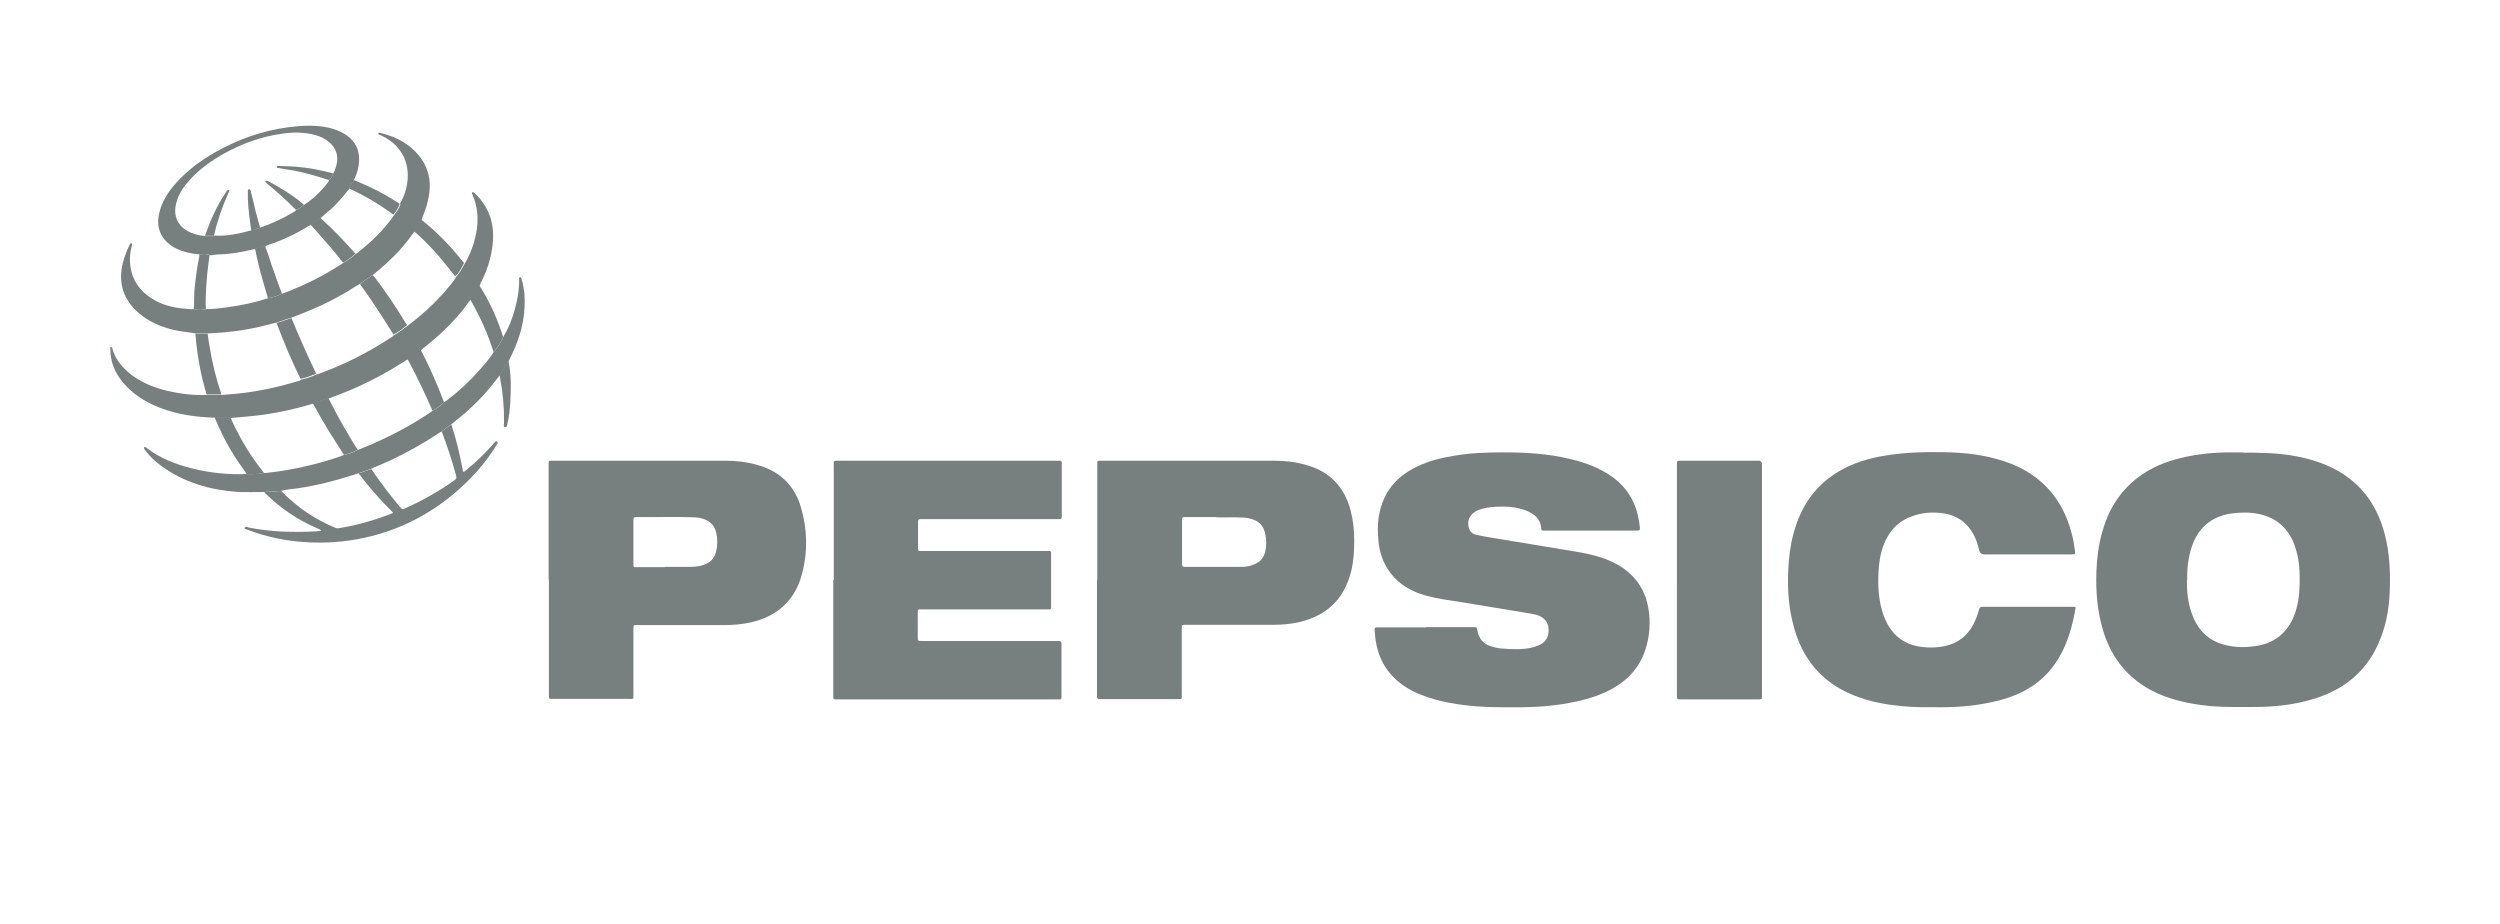<svg id="Grupo_148" data-sanitized-data-name="Grupo 148" data-name="Grupo 148" xmlns="http://www.w3.org/2000/svg" viewBox="0 0 95.83 35.43">
  <defs>
    <style>
      .cls-1 {
        fill: #787f7f;
      }

      .cls-1, .cls-2 {
        stroke-width: 0px;
      }

      .cls-2 {
        fill: none;
      }
    </style>
  </defs>
  <rect class="cls-2" x="13.66" width="73.28" height="35.43"></rect>
  <g>
    <path class="cls-1" d="M85.98,17.35c.68,0,1.36.01,2.04.14.63.12,1.23.32,1.78.67.84.54,1.34,1.32,1.6,2.27.22.82.24,1.65.19,2.48-.04.54-.14,1.06-.34,1.56-.46,1.2-1.34,1.95-2.56,2.32-.75.23-1.52.31-2.31.31-.54,0-1.07.01-1.61-.03-.63-.06-1.25-.17-1.85-.4-1.18-.46-1.95-1.31-2.31-2.52-.22-.74-.28-1.49-.25-2.26.02-.5.08-1,.22-1.49.23-.84.66-1.55,1.36-2.09.5-.38,1.07-.62,1.68-.76.62-.15,1.26-.21,1.9-.21.15,0,.3,0,.46,0ZM83.83,22.22s0,.09,0,.14c0,.45.07.9.25,1.32.25.58.68.93,1.29,1.06.35.08.7.08,1.06.03.74-.1,1.25-.5,1.52-1.2.14-.38.19-.77.2-1.18.01-.45-.01-.89-.14-1.32-.21-.73-.67-1.21-1.43-1.37-.27-.06-.55-.06-.83-.04-.9.06-1.48.52-1.74,1.31-.13.41-.18.82-.17,1.25Z"></path>
    <path class="cls-1" d="M54.67,24.04c.6,0,1.21,0,1.81,0,.12,0,.13,0,.15.12.05.32.23.53.54.62.13.04.26.07.4.08.41.03.81.05,1.21-.05.1-.03.2-.07.3-.12.21-.13.29-.33.28-.56,0-.24-.13-.42-.35-.52-.09-.04-.18-.06-.28-.08-.91-.15-1.81-.3-2.72-.45-.44-.07-.88-.12-1.32-.24-.48-.13-.92-.35-1.26-.72-.35-.38-.54-.85-.59-1.36-.04-.41-.04-.82.07-1.23.2-.78.69-1.3,1.4-1.64.47-.23.97-.35,1.49-.43.6-.1,1.21-.12,1.82-.12.87,0,1.74.05,2.59.26.58.14,1.13.34,1.62.7.57.42.89.99,1,1.69.01.08.02.16.03.23,0,.11,0,.11-.1.12-.02,0-.05,0-.07,0-1.15,0-2.29,0-3.44,0-.03,0-.07,0-.1,0-.05,0-.07-.02-.07-.07-.02-.37-.25-.56-.56-.69-.21-.08-.42-.13-.64-.15-.34-.02-.68-.02-1.01.06-.13.03-.25.07-.36.15-.2.14-.28.38-.2.61.05.14.14.22.27.25.18.04.35.07.53.1,1.07.18,2.14.35,3.2.53.37.06.74.13,1.1.25.24.08.47.19.69.32.59.37.96.9,1.08,1.59.1.55.06,1.09-.11,1.62-.21.64-.62,1.11-1.2,1.45-.46.27-.97.43-1.49.54-.65.14-1.32.2-1.98.21-.59,0-1.17.01-1.76-.03-.73-.06-1.46-.17-2.15-.44-.36-.14-.69-.33-.98-.59-.47-.43-.71-.96-.79-1.58-.01-.11-.01-.21-.03-.32,0-.09.03-.11.11-.1.03,0,.07,0,.1,0,.59,0,1.17,0,1.76,0Z"></path>
    <path class="cls-1" d="M79.57,23.26c-.12.7-.3,1.38-.67,1.99-.33.55-.79.97-1.36,1.26-.32.16-.65.28-1,.36-.69.17-1.39.24-2.1.24-.5,0-1.01.01-1.51-.04-.64-.06-1.27-.17-1.88-.42-1.22-.49-1.97-1.4-2.3-2.66-.22-.82-.25-1.65-.18-2.48.04-.49.13-.96.29-1.42.42-1.21,1.26-1.99,2.46-2.4.52-.17,1.05-.26,1.59-.31.43-.04.87-.05,1.3-.05.78,0,1.56.05,2.31.26.75.2,1.42.54,1.96,1.11.47.5.76,1.09.93,1.74.06.22.1.45.13.68.02.12.01.12-.11.13-.03,0-.06,0-.08,0-1.09,0-2.18,0-3.27,0q-.19,0-.22-.18c-.04-.17-.09-.33-.16-.48-.25-.54-.68-.85-1.26-.92-.38-.05-.76-.02-1.12.11-.56.19-.92.58-1.12,1.12-.12.31-.17.64-.19.98-.03.51-.01,1.02.13,1.51.11.39.29.75.6,1.02.37.32.82.41,1.29.41.18,0,.36-.02.54-.06.5-.11.85-.4,1.08-.84.09-.18.16-.36.21-.55.02-.07.04-.11.13-.11,1.17,0,2.34,0,3.51,0,.01,0,.02,0,.06.02Z"></path>
    <path class="cls-1" d="M31.96,22.23c0-1.44,0-2.88,0-4.32,0-.03,0-.06,0-.08,0-.17-.02-.17.16-.17,2.81,0,5.61,0,8.42,0,.03,0,.06,0,.08,0,.06,0,.08.02.08.08,0,.04,0,.08,0,.12,0,.62,0,1.23,0,1.85,0,.03,0,.07,0,.1,0,.06-.02.09-.09.09-.05,0-.09,0-.14,0-1.68,0-3.37,0-5.05,0-.05,0-.09,0-.14,0-.06,0-.09.02-.09.09,0,.35,0,.7,0,1.05,0,.07.03.09.09.08.04,0,.08,0,.12,0,1.56,0,3.13,0,4.69,0,.23,0,.2-.02.2.2,0,.62,0,1.23,0,1.85,0,.04,0,.08,0,.12,0,.05-.02.07-.07.07-.05,0-.09,0-.14,0-1.57,0-3.14,0-4.71,0-.21,0-.19-.02-.19.19,0,.29,0,.58,0,.86,0,.17,0,.16.17.16,1.52,0,3.04,0,4.56,0,.22,0,.44,0,.66,0,.09,0,.12.03.12.12,0,.67,0,1.33,0,2,0,.12,0,.12-.12.12-.03,0-.06,0-.08,0-2.78,0-5.56,0-8.34,0-.23,0-.21.03-.21-.21,0-1.46,0-2.91,0-4.37Z"></path>
    <path class="cls-1" d="M42.06,22.23c0-1.46,0-2.92,0-4.38,0-.21-.02-.19.19-.19,2.19,0,4.38,0,6.57,0,.42,0,.83.04,1.24.16.91.25,1.47.84,1.71,1.74.1.38.14.76.14,1.15,0,.39-.02.78-.11,1.16-.26,1.08-.93,1.73-2.01,1.98-.32.07-.65.1-.97.1-1.09,0-2.18,0-3.27,0-.03,0-.07,0-.1,0-.15,0-.15,0-.15.15,0,.83,0,1.66,0,2.49,0,.05,0,.09,0,.14,0,.05-.02.07-.07.07-.03,0-.07,0-.1,0-.97,0-1.93,0-2.9,0-.02,0-.05,0-.07,0-.09.01-.11-.04-.11-.12,0-.33,0-.65,0-.98,0-1.16,0-2.31,0-3.47ZM46.63,19.82c-.43,0-.81,0-1.18,0-.13,0-.14,0-.14.13,0,.56,0,1.12,0,1.67,0,.09.03.11.12.11.72,0,1.44,0,2.17,0,.16,0,.31-.03.46-.09.24-.09.38-.25.44-.5.05-.22.05-.45,0-.67-.06-.31-.24-.5-.54-.58-.1-.03-.2-.05-.3-.05-.37-.02-.73,0-1.04-.01Z"></path>
    <path class="cls-1" d="M21.03,22.22c0-1.46,0-2.91,0-4.37,0-.21-.02-.19.19-.19,2.2,0,4.39,0,6.59,0,.42,0,.84.05,1.25.17.83.24,1.39.77,1.64,1.61.25.85.27,1.71.04,2.57-.27,1.02-.96,1.62-1.97,1.85-.32.07-.65.1-.97.1-1.1,0-2.19,0-3.29,0-.03,0-.07,0-.1,0-.12,0-.13,0-.13.13,0,.83,0,1.67,0,2.5,0,.23.03.2-.19.2-.95,0-1.91,0-2.86,0-.03,0-.06,0-.08,0-.08,0-.12-.02-.11-.1,0-.04,0-.08,0-.12,0-1.46,0-2.91,0-4.37ZM25.49,21.73c.27,0,.54,0,.81,0,.22,0,.44,0,.65-.07.26-.08.44-.25.5-.52.06-.25.06-.49,0-.74-.06-.25-.22-.41-.46-.5-.12-.04-.24-.07-.36-.07-.74-.03-1.49,0-2.24-.01-.1,0-.11.04-.11.12,0,.56,0,1.12,0,1.68,0,.12,0,.12.12.12.36,0,.72,0,1.08,0Z"></path>
    <path class="cls-1" d="M64.28,22.22c0-1.46,0-2.91,0-4.37,0-.21-.02-.19.19-.19.96,0,1.92,0,2.88,0,.02,0,.05,0,.07,0q.11,0,.12.13s0,.05,0,.07c0,2.92,0,5.83,0,8.75,0,.02,0,.03,0,.05,0,.15,0,.15-.15.15-.98,0-1.96,0-2.95,0-.16,0-.16,0-.16-.17,0-1.47,0-2.94,0-4.42Z"></path>
    <path class="cls-1" d="M8.23,16.01c-.72-.02-1.43-.12-2.1-.38-.54-.21-1.03-.51-1.41-.96-.31-.37-.49-.79-.49-1.28,0-.03-.02-.07.02-.09.03,0,.04.02.05.04.1.39.33.68.63.94.44.37.96.58,1.52.71.49.11.98.17,1.48.15.19,0,.38,0,.57,0,.2-.02.39-.03.59-.05.79-.08,1.57-.25,2.33-.48.04-.01.09-.02.12-.06.21-.04.41-.11.6-.2.04,0,.08-.02.11-.03.95-.35,1.85-.8,2.7-1.36.05-.03.11-.06.14-.11.19-.09.36-.24.53-.36.67-.5,1.27-1.07,1.78-1.74.03-.04.07-.08.07-.13.15-.14.24-.33.34-.51.22-.36.36-.75.44-1.16.1-.51.07-1.01-.14-1.49-.01-.03-.05-.06,0-.09.04-.02.06.02.09.04.31.29.52.63.63,1.04.13.5.07,1-.05,1.49-.08.31-.2.6-.34.88-.02.04-.04.08-.05.12-.14.18-.22.39-.37.56-.3.45-.66.84-1.05,1.21-.26.25-.54.47-.82.7-.18.11-.36.22-.51.37-.05,0-.08.04-.12.06-.57.37-1.17.7-1.79.98-.36.17-.74.3-1.11.45-.21.05-.41.12-.6.2-.04,0-.08.02-.11.03-.58.17-1.16.3-1.76.39-.42.06-.85.09-1.28.13-.2,0-.41,0-.61,0Z"></path>
    <path class="cls-1" d="M15.33,7.81c.39-.66.43-1.53-.05-2.11-.18-.22-.4-.38-.65-.5-.05-.02-.11-.03-.14-.08.04-.05.08-.03.11-.02.65.16,1.2.47,1.58,1.03.25.38.33.79.28,1.24-.04.33-.13.64-.26.94-.01.03-.02.06-.03.1-.1.15-.18.31-.27.46-.02.02-.04.04-.06.06-.31.46-.69.86-1.1,1.23-.14.13-.29.25-.44.37-.17.11-.33.23-.5.35-.05.03-.1.05-.14.08-.45.29-.92.55-1.4.77-.35.16-.71.3-1.07.44-.19.06-.38.12-.57.19-.19.05-.37.09-.56.14-.69.17-1.38.25-2.09.28h-.47c-.29-.05-.58-.07-.87-.14-.48-.12-.93-.31-1.31-.64-.6-.52-.8-1.16-.61-1.93.06-.23.14-.44.24-.65.02-.04.03-.09.09-.1.04.05.01.1,0,.15-.06.25-.08.5-.04.76.08.52.36.92.8,1.2.38.25.81.36,1.26.4.13.01.26.03.39.02.15.03.31.03.46,0,.29,0,.57-.04.86-.08.51-.07,1.02-.18,1.51-.34.19-.03.37-.09.54-.18.03,0,.07-.01.1-.03.79-.3,1.54-.68,2.25-1.15.17-.1.34-.2.47-.35.02,0,.03-.01.05-.02.54-.42,1.03-.89,1.42-1.46.1-.13.2-.26.24-.42Z"></path>
    <path class="cls-1" d="M10.1,18.86c-.33,0-.65.01-.98,0-1.07-.08-2.07-.36-2.95-1.01-.22-.16-.42-.34-.58-.56-.03-.04-.08-.08-.07-.14.03-.03.06,0,.08,0,.52.42,1.14.65,1.78.81.68.17,1.38.24,2.08.21.22.01.44,0,.66-.04.02,0,.05,0,.07,0,.58-.06,1.15-.16,1.71-.3.44-.11.87-.23,1.29-.39.19-.04.37-.1.53-.2.02,0,.04,0,.07-.02.98-.39,1.92-.87,2.79-1.47.16-.1.32-.19.44-.33.04-.03.09-.05.13-.09.43-.33.83-.69,1.19-1.1.21-.23.42-.47.59-.74.15-.18.28-.38.37-.59.27-.45.43-.94.53-1.45.05-.24.07-.48.07-.72,0-.04-.02-.09.03-.1.06-.01.06.05.07.09.05.17.08.34.1.51.06.75-.08,1.47-.39,2.16-.06.14-.13.29-.2.43-.12.19-.24.38-.35.56-.26.34-.53.68-.84.99-.28.28-.57.54-.88.78-.04.03-.08.07-.13.11-.13.1-.27.19-.4.29-.04.02-.08.04-.12.07-.58.39-1.2.73-1.83,1.03-.25.11-.5.22-.76.33l-.48.17c-.05.02-.11.03-.16.05-.71.23-1.42.41-2.16.52-.22.03-.44.04-.65.1-.22.01-.43.03-.65.04Z"></path>
    <path class="cls-1" d="M7.65,9.75c-.32-.02-.62-.09-.91-.23-.56-.29-.78-.77-.63-1.38.11-.45.36-.82.67-1.16.43-.47.93-.84,1.48-1.15.87-.49,1.79-.82,2.78-.95.53-.07,1.06-.1,1.58.02.2.05.4.12.58.23.49.3.63.73.54,1.26-.03.18-.1.35-.17.51-.07.1-.13.21-.18.33-.22.28-.45.56-.72.8-.13.11-.26.22-.38.33-.14.07-.27.14-.36.27-.04,0-.08.02-.11.04-.49.3-1,.54-1.54.72-.04.01-.09.03-.1.08-.01-.02-.02-.05-.04-.04-.12.04-.25.06-.35.13-.05-.02-.09,0-.13.01-.4.09-.81.17-1.22.18-.13,0-.26.02-.39.04-.12-.08-.25-.03-.38-.04ZM8.19,9.03c.49.03.97-.07,1.44-.2.11-.03.22-.07.33-.1.44-.15.86-.34,1.26-.58.05-.03.1-.05.13-.1.12-.05.21-.12.31-.2.36-.23.66-.53.92-.87.02-.02.03-.05.02-.08.1-.05.13-.15.17-.24.06-.1.09-.2.12-.31.13-.48-.1-.8-.39-.99-.12-.08-.26-.14-.4-.18-.44-.12-.88-.12-1.32-.05-.77.11-1.49.37-2.16.74-.49.27-.95.59-1.33,1.01-.24.26-.44.54-.53.89-.14.52.06.94.56,1.15.17.07.35.11.54.13.11,0,.22,0,.34,0Z"></path>
    <path class="cls-1" d="M16.9,16.56c.13-.1.27-.19.4-.29.18.54.31,1.09.42,1.65.01.06.02.11.03.16.06.02.08-.03.12-.06.37-.3.71-.63,1.02-.98.02-.03.04-.05.07-.08.03-.03.05-.07.1-.03.05.04,0,.07-.01.1-.29.48-.63.91-1.02,1.31-1.14,1.16-2.5,1.94-4.09,2.28-.74.16-1.49.21-2.25.16-.75-.05-1.49-.2-2.19-.47-.05-.02-.14-.02-.12-.08.02-.07.1-.02.15-.01.84.17,1.69.19,2.54.15.08,0,.15-.02.24-.03-.04-.06-.09-.06-.13-.08-.75-.32-1.42-.77-2-1.34-.02-.02-.04-.04-.05-.06.22-.01.43-.03.65-.04.59.61,1.28,1.08,2.07,1.41.06.03.12.02.18.01.67-.11,1.32-.3,1.95-.54.03-.01.07-.01.08-.06-.47-.46-.91-.96-1.31-1.49.16-.06.32-.12.48-.17.35.5.71.99,1.1,1.45.09.1.09.1.21.05.65-.29,1.27-.64,1.85-1.05.12-.09.12-.09.08-.25-.15-.55-.33-1.09-.53-1.62Z"></path>
    <path class="cls-1" d="M10.12,18.13c-.22.05-.44.05-.66.04-.15-.22-.31-.43-.45-.65-.31-.48-.56-.98-.78-1.51.2,0,.41,0,.61,0,.02.04.03.08.05.12.33.71.73,1.38,1.23,2Z"></path>
    <path class="cls-1" d="M15.88,8.88c.08-.16.16-.32.27-.46.57.45,1.07.96,1.52,1.52.04.05.08.1.12.14-.09.18-.18.37-.34.51-.05-.06-.09-.11-.14-.17-.43-.56-.9-1.09-1.43-1.55Z"></path>
    <path class="cls-1" d="M19.29,12.91c-.09.22-.22.41-.37.59-.21-.67-.49-1.31-.84-1.92-.02-.04-.04-.08-.09-.1.14-.18.23-.39.37-.56.34.52.6,1.07.81,1.65.04.11.08.22.11.33Z"></path>
    <path class="cls-1" d="M7.49,12.79c.16,0,.32,0,.47,0,.02.16.04.31.07.47.1.63.25,1.25.46,1.86-.19,0-.38,0-.57,0-.23-.76-.37-1.54-.43-2.33Z"></path>
    <path class="cls-1" d="M7.65,9.75c.13,0,.26-.04.38.04-.01.08-.02.16-.03.23-.08.61-.13,1.22-.11,1.83-.15.04-.3.04-.46,0,.02-.3,0-.6.04-.89.04-.38.09-.76.17-1.13,0-.03,0-.06,0-.08Z"></path>
    <path class="cls-1" d="M13.38,7.23c.04-.12.11-.22.18-.33.41.17.82.35,1.2.57.19.11.38.22.56.34-.04.16-.14.29-.24.42-.53-.4-1.1-.73-1.71-1.01Z"></path>
    <path class="cls-1" d="M19.14,14.39c.12-.19.24-.38.35-.56.11.53.1,1.06.07,1.6-.02.27-.04.54-.11.8-.01.05,0,.15-.08.14-.09,0-.05-.1-.05-.15.01-.58-.04-1.16-.15-1.73,0-.03,0-.07-.03-.09Z"></path>
    <path class="cls-1" d="M14.29,10.54c.46.58.87,1.2,1.26,1.84.02.03.04.06.06.08-.17.13-.33.27-.53.36-.41-.66-.83-1.31-1.28-1.93.16-.12.32-.25.5-.35Z"></path>
    <path class="cls-1" d="M11.52,14.52c-.35-.7-.64-1.41-.92-2.14.19-.06.38-.12.57-.19.3.72.61,1.43.95,2.13-.19.09-.39.16-.6.2Z"></path>
    <path class="cls-1" d="M13.18,17.43c-.19-.29-.37-.59-.56-.88-.22-.36-.43-.73-.63-1.09.2-.08.4-.15.6-.2.28.57.6,1.13.93,1.68.06.1.13.2.19.3-.17.09-.35.16-.53.2Z"></path>
    <path class="cls-1" d="M16.12,13.39c.34.66.64,1.33.9,2.03-.13.14-.29.23-.44.33-.29-.68-.61-1.34-.96-1.99.15-.15.33-.26.51-.37Z"></path>
    <path class="cls-1" d="M12.28,8.35c.47.43.92.89,1.34,1.37-.13.15-.3.25-.47.35-.28-.37-.59-.72-.9-1.07-.11-.13-.22-.25-.34-.38.09-.13.22-.2.36-.27Z"></path>
    <path class="cls-1" d="M10.27,11.43c-.12-.43-.26-.86-.36-1.29-.05-.2-.09-.39-.13-.59.1-.08.23-.1.35-.13.02,0,.03.03.04.04.13.31.21.64.33.95.1.28.19.56.31.84-.17.1-.35.15-.54.18Z"></path>
    <path class="cls-1" d="M12.6,6.9c-.49-.16-.99-.31-1.5-.39-.14-.02-.29-.04-.43-.07-.03,0-.06-.01-.06-.05,0-.04.04-.04.06-.03.23.01.45.01.68.03.48.04.96.13,1.43.26-.05.09-.07.19-.17.24Z"></path>
    <path class="cls-1" d="M7.86,9.03c.2-.57.44-1.12.78-1.63.02-.04.05-.08.08-.11.02-.02.04-.02.06,0,.02.01.01.03,0,.05-.02.04-.03.08-.05.12-.23.51-.41,1.04-.53,1.58-.11,0-.22,0-.34,0Z"></path>
    <path class="cls-1" d="M11.35,8.05c-.37-.38-.78-.74-1.19-1.08.04-.06.09-.04.13-.02.17.1.35.19.51.29.3.18.59.38.85.61-.09.08-.19.16-.31.2Z"></path>
    <path class="cls-1" d="M9.63,8.83c-.06-.4-.11-.8-.13-1.21,0-.1,0-.19,0-.29,0-.04.01-.07.05-.08.05,0,.05.04.06.07.07.26.13.53.19.79.05.21.12.41.17.62-.11.03-.22.07-.33.1Z"></path>
  </g>
  <rect class="cls-2" width="95.83" height="35.43"></rect>
</svg>
